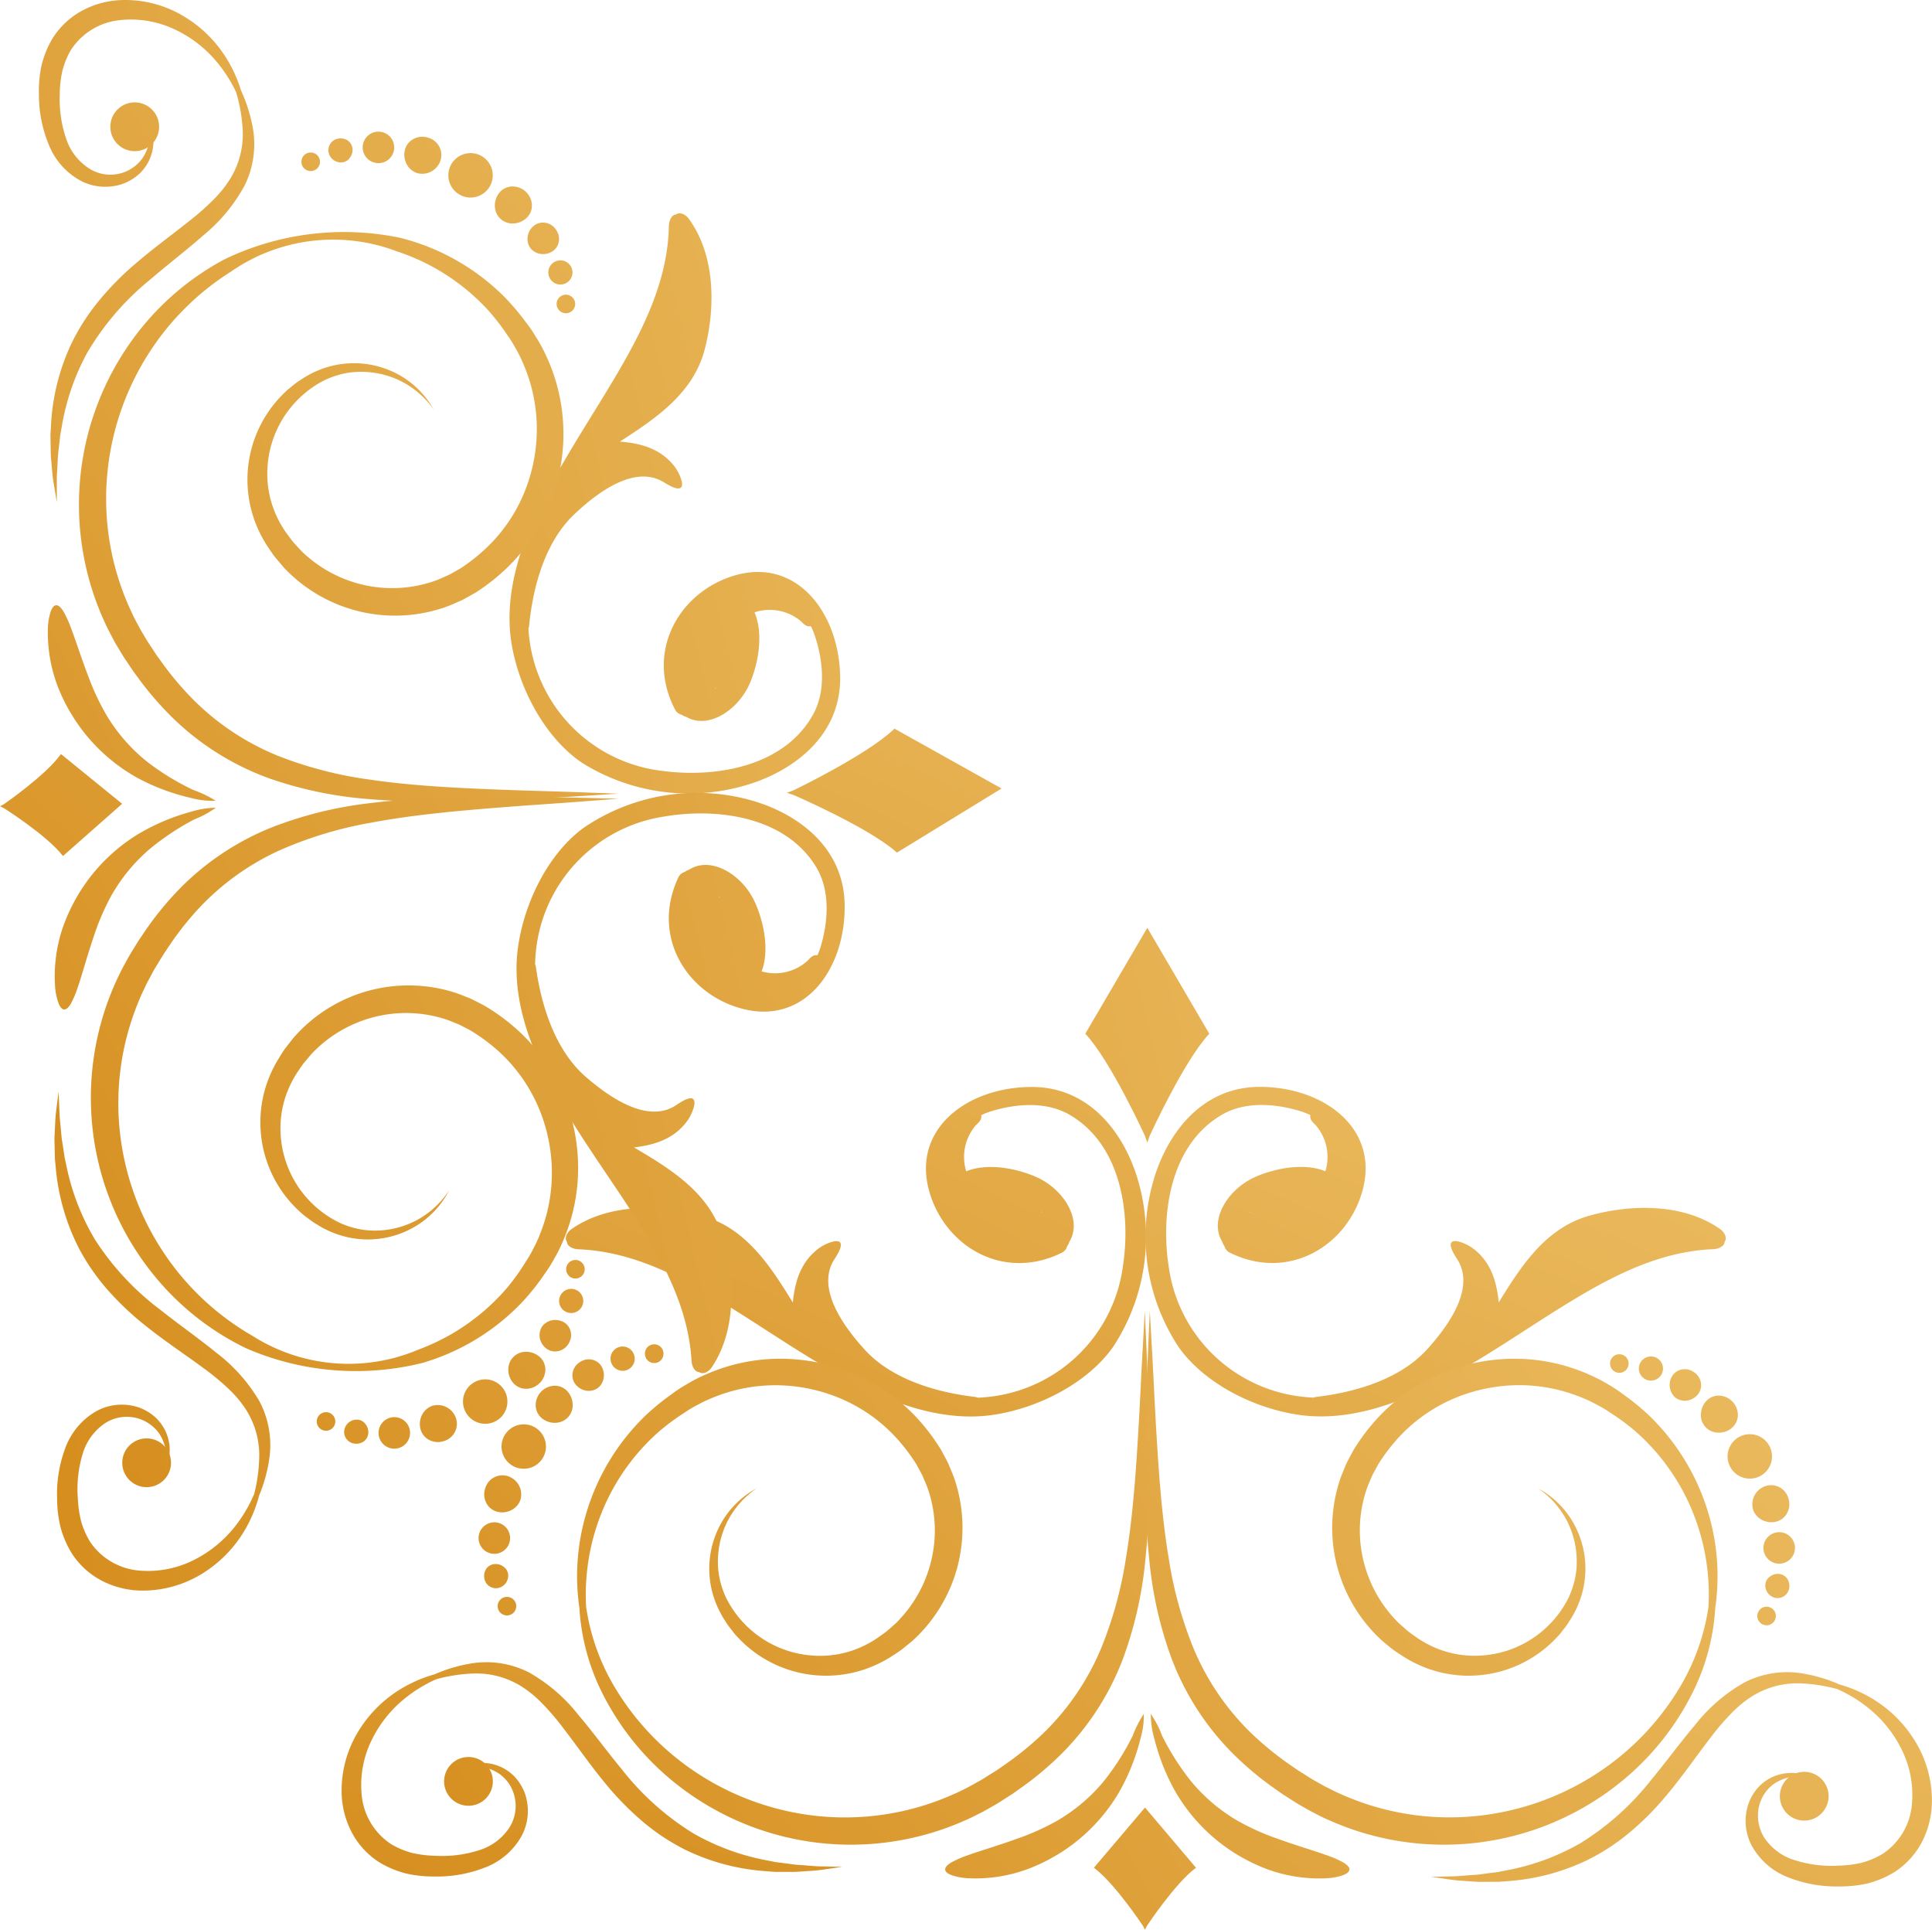 <?xml version="1.0" encoding="UTF-8"?>
<!DOCTYPE svg PUBLIC '-//W3C//DTD SVG 1.0//EN'
          'http://www.w3.org/TR/2001/REC-SVG-20010904/DTD/svg10.dtd'>
<svg height="196.525" viewBox="0 0 196.794 196.525" width="196.794" xmlns="http://www.w3.org/2000/svg" xmlns:xlink="http://www.w3.org/1999/xlink"
><linearGradient gradientUnits="objectBoundingBox" id="a" x1="-10.716" x2="10.209" y1="5.161" y2="-3.535"
  ><stop offset="0" stop-color="#ffe69e"
    /><stop offset="1" stop-color="#d0820d"
  /></linearGradient
  ><linearGradient id="b" x1="-17.02" x2="8.412" xlink:href="#a" y1="11.033" y2="-4.257"
  /><linearGradient id="c" x1="-2.43" x2="2.042" xlink:href="#a" y1="4.12" y2="-1.549"
  /><linearGradient id="d" x1="-1.7" x2="2.772" xlink:href="#a" y1="3.461" y2="-2.208"
  /><linearGradient id="e" x1="-8.711" x2="4.329" xlink:href="#a" y1="8.346" y2="-3.008"
  /><linearGradient id="f" x1="-2.705" x2="1.825" xlink:href="#a" y1="2.974" y2="-.525"
  /><linearGradient id="g" x1="-7.958" x2="5.087" xlink:href="#a" y1="7.883" y2="-3.472"
  /><linearGradient id="h" x1="-1.997" x2="2.532" xlink:href="#a" y1="2.55" y2="-.95"
  /><linearGradient id="i" x1="-3.73" x2="1.45" xlink:href="#a" y1="7.479" y2="-1.237"
  /><linearGradient id="j" x1="-44.444" x2="8.762" xlink:href="#a" y1="32.86" y2="-5.448"
  /><linearGradient id="k" x1="-26.544" x2="26.662" xlink:href="#a" y1="19.972" y2="-18.336"
  /><linearGradient id="l" x1="-44.453" x2="13.963" xlink:href="#a" y1="32.838" y2="-9.194"
  /><linearGradient id="m" x1="-54.299" x2="15.646" xlink:href="#a" y1="39.922" y2="-10.396"
  /><linearGradient id="n" x1="-64.744" x2="17.462" xlink:href="#a" y1="47.34" y2="-11.667"
  /><linearGradient id="o" x1="-85.448" x2="21.976" xlink:href="#a" y1="62.095" y2="-14.87"
  /><linearGradient id="p" x1="-111.76" x2="28.057" xlink:href="#a" y1="81.184" y2="-19.292"
  /><linearGradient id="q" x1="-52.362" x2="17.736" xlink:href="#a" y1="38.494" y2="-11.903"
  /><linearGradient id="r" x1="-60.48" x2="21.908" xlink:href="#a" y1="44.323" y2="-14.903"
  /><linearGradient id="s" x1="-77.616" x2="29.628" xlink:href="#a" y1="56.796" y2="-20.499"
  /><linearGradient id="t" x1="-99.66" x2="39.572" xlink:href="#a" y1="72.851" y2="-27.718"
  /><linearGradient id="u" x1="-2.356" x2="2.825" xlink:href="#a" y1="4.923" y2="-3.792"
  /><linearGradient id="v" x1="-26.373" x2="32.053" xlink:href="#a" y1="19.827" y2="-22.211"
  /><linearGradient id="w" x1="-31.91" x2="38.03" xlink:href="#a" y1="23.802" y2="-26.51"
  /><linearGradient id="x" x1="-38.077" x2="44.125" xlink:href="#a" y1="28.176" y2="-30.825"
  /><linearGradient id="y" x1="-50.726" x2="56.724" xlink:href="#a" y1="37.178" y2="-39.768"
  /><linearGradient id="z" x1="-67.291" x2="72.509" xlink:href="#a" y1="49.22" y2="-51.234"
  /><linearGradient id="A" x1="-31.744" x2="38.352" xlink:href="#a" y1="23.688" y2="-26.719"
  /><linearGradient id="B" x1="-37.656" x2="44.711" xlink:href="#a" y1="27.94" y2="-31.273"
  /><linearGradient id="C" x1="-49.784" x2="57.446" xlink:href="#a" y1="36.775" y2="-40.546"
  /><linearGradient id="D" x1="-65.772" x2="73.414" xlink:href="#a" y1="48.389" y2="-52.179"
  /><linearGradient id="E" x1="-6.211" x2="5.869" xlink:href="#a" y1="8.872" y2="-6.198"
  /><linearGradient id="F" x1="-15.851" x2="5.389" xlink:href="#a" y1="14.592" y2="-3.721"
  /><linearGradient id="G" x1="-3.923" x2="3.922" xlink:href="#a" y1="2.268" y2="-.953"
  /><linearGradient id="H" x1="-4.729" x2="3.174" xlink:href="#a" y1="2.645" y2="-.575"
  /><linearGradient id="I" x1="-10.838" x2="4.617" xlink:href="#a" y1="7.484" y2="-2.054"
  /><linearGradient id="J" x1="-2.65" x2="2.158" xlink:href="#a" y1="2.537" y2="-.736"
  /><linearGradient id="K" x1="-11.86" x2="4.238" xlink:href="#a" y1="7.657" y2="-1.594"
  /><linearGradient id="L" x1="-3.175" x2="1.74" xlink:href="#a" y1="2.914" y2="-.334"
  /><linearGradient id="M" x1="-7.178" x2="4.866" xlink:href="#a" y1="2.972" y2="-.747"
  /><linearGradient id="N" x1="-32.862" x2="20.344" xlink:href="#a" y1="24.521" y2="-13.787"
  /><linearGradient id="O" x1="-45.694" x2="7.512" xlink:href="#a" y1="33.759" y2="-4.549"
  /><linearGradient id="P" x1="-31.63" x2="26.742" xlink:href="#a" y1="23.665" y2="-18.399"
  /><linearGradient id="Q" x1="-38.562" x2="31.314" xlink:href="#a" y1="28.663" y2="-21.695"
  /><linearGradient id="R" x1="-46.112" x2="35.82" xlink:href="#a" y1="34.185" y2="-25.008"
  /><linearGradient id="S" x1="-61.405" x2="45.484" xlink:href="#a" y1="45.302" y2="-32.059"
  /><linearGradient id="T" x1="-81.69" x2="57.891" xlink:href="#a" y1="59.778" y2="-40.907"
  /><linearGradient id="U" x1="-37.66" x2="32.338" xlink:href="#a" y1="28.014" y2="-22.448"
  /><linearGradient id="V" x1="-44.223" x2="38.027" xlink:href="#a" y1="32.753" y2="-26.574"
  /><linearGradient id="W" x1="-58.105" x2="49.298" xlink:href="#a" y1="42.629" y2="-34.611"
  /><linearGradient id="X" x1="-76.352" x2="63.389" xlink:href="#a" y1="55.595" y2="-44.602"
  /><linearGradient id="Y" x1="-9.547" x2="2.468" xlink:href="#a" y1="3.692" y2="-.05"
  /><linearGradient id="Z" x1="-44.511" x2="13.875" xlink:href="#a" y1="32.938" y2="-9.126"
  /><linearGradient id="aa" x1="-54.508" x2="15.395" xlink:href="#a" y1="40.133" y2="-10.226"
  /><linearGradient id="ab" x1="-65.063" x2="16.904" xlink:href="#a" y1="47.826" y2="-11.347"
  /><linearGradient id="ac" x1="-86.011" x2="20.876" xlink:href="#a" y1="63.085" y2="-14.26"
  /><linearGradient id="ad" x1="-113.243" x2="26.283" xlink:href="#a" y1="82.521" y2="-18.11"
  /><linearGradient id="ae" x1="-52.339" x2="17.675" xlink:href="#a" y1="38.594" y2="-11.867"
  /><linearGradient id="af" x1="-60.449" x2="21.784" xlink:href="#a" y1="44.466" y2="-14.843"
  /><linearGradient id="ag" x1="-77.996" x2="29.401" xlink:href="#a" y1="56.926" y2="-20.275"
  /><linearGradient id="ah" x1="-100.588" x2="39.038" xlink:href="#a" y1="73.035" y2="-27.166"
  /><g
  ><path d="m973.585 142.092-6.313-10.784.039-.043c2.577-2.786 6.037-10.368 6.037-10.368l.237-.682.238.682s3.46 7.582 6.037 10.368l.039.043z" fill="url(#a)" transform="rotate(180 545.225 118.292)"
    /><path d="m973.82 52.5-5.194-6.133.032-.025c2.12-1.584 4.967-5.9 4.967-5.9l.2-.388.2.388s2.848 4.312 4.968 5.9l.032.025z" fill="url(#b)" transform="rotate(180 545.225 118.292)"
    /><path d="m974.389 115.862c1.246 4.846 4.788 10.023 10.956 10.023 6.526 0 12.19-4.223 10.478-10.531-1.534-5.649-7.508-9.3-13.493-6.368a1.043 1.043 0 0 0 -.583.686 1.551 1.551 0 0 0 -.224.454c-1.37 2.236.6 5.386 3.416 6.607 2.11.916 5 1.413 7.092.56a4.942 4.942 0 0 1 -1.007 4.718c-.42.385-.587.627-.519 1a7.465 7.465 0 0 1 -1.052.409c-2.495.758-5.541 1.015-7.913-.347-5.387-3.093-6.262-10.261-5.479-15.391a15.443 15.443 0 0 1 13.566-13.347c.4-.049.807-.079 1.207-.1a1.2 1.2 0 0 0 .307.081c4.056.478 8.526 1.84 11.235 4.82 2.272 2.5 4.971 6.326 3.059 9.236-1.827 2.781.8 1.685 1.615 1.076 1.869-1.4 2.433-3.423 2.642-5.513 2.221 3.583 4.708 7.56 9.219 8.827 4.369 1.226 9.652 1.231 13.338-1.365.488-.343.727-.934.448-1.3-.011-.417-.569-.722-1.171-.745-5.364-.2-10.2-2.692-14.585-5.366-4.632-2.822-9.025-5.988-13.9-8.465-4.151-2.108-8.993-3.739-13.77-3.029-4.682.7-9.686 3.305-12.234 6.968a20.463 20.463 0 0 0 -2.648 16.402zm10.026-2.652c-.034-.032-.068-.064-.1-.1.023.005.046.012.07.016.015.031.02.057.03.084z" fill="url(#c)" transform="rotate(180 545.225 118.292)"
    /><path d="m970.442 99.464c-2.542-3.664-7.552-6.271-12.234-6.964-4.776-.71-9.618.921-13.769 3.029-4.876 2.477-9.269 5.643-13.9 8.465-4.388 2.674-9.222 5.162-14.585 5.366-.6.023-1.161.328-1.171.745-.279.361-.04.952.447 1.3 3.686 2.6 8.97 2.591 13.338 1.365 4.511-1.267 7-5.244 9.22-8.827.209 2.09.772 4.116 2.642 5.513.815.609 3.442 1.705 1.614-1.076-1.912-2.91.787-6.738 3.059-9.236 2.71-2.98 7.18-4.342 11.235-4.82a1.218 1.218 0 0 0 .308-.081c.4.018.8.048 1.206.1a15.441 15.441 0 0 1 13.566 13.347c.784 5.13-.092 12.3-5.479 15.391-2.371 1.362-5.417 1.105-7.912.347a7.525 7.525 0 0 1 -1.053-.409c.068-.369-.1-.611-.518-1a4.942 4.942 0 0 1 -1.008-4.718c2.088.853 4.983.356 7.093-.56 2.813-1.221 4.786-4.371 3.415-6.607a1.5 1.5 0 0 0 -.224-.454 1.039 1.039 0 0 0 -.582-.686c-5.986-2.936-11.96.719-13.493 6.368-1.712 6.308 3.951 10.531 10.477 10.531 6.168 0 9.711-5.177 10.957-10.023a20.467 20.467 0 0 0 -2.649-16.406zm-7.349 13.666c.023 0 .046-.011.07-.016-.032.032-.065.064-.1.1z" fill="url(#d)" transform="rotate(180 545.225 118.292)"
    /><path d="m994.172 46.169c-.019-.225-.259-.417-.687-.571a6.182 6.182 0 0 0 -1.8-.306 15.36 15.36 0 0 0 -5.867.921 18.506 18.506 0 0 0 -4.661 2.559 18.2 18.2 0 0 0 -4.663 5.228 21.444 21.444 0 0 0 -2.217 5.53 8.1 8.1 0 0 0 -.334 2.5 10.953 10.953 0 0 0 1.125-2.214 25.57 25.57 0 0 1 3.008-4.71 17.83 17.83 0 0 1 4.687-3.95 24.936 24.936 0 0 1 4.163-1.859c1.922-.7 3.747-1.218 5.089-1.712a10.032 10.032 0 0 0 1.6-.717c.372-.237.576-.474.557-.699z" fill="url(#e)" transform="rotate(180 545.225 118.292)"
    /><path d="m1013.359 85.033.237-.181a7.667 7.667 0 0 0 .679-.545 9.049 9.049 0 0 0 2.037-2.589 9.111 9.111 0 0 0 .979-4.963 8.7 8.7 0 0 0 -.854-3 10.668 10.668 0 0 0 -9.184-5.8 10.189 10.189 0 0 0 -4.219.757 10.9 10.9 0 0 0 -1.975 1.065c-.31.23-.639.44-.941.687s-.589.515-.886.775a13.272 13.272 0 0 0 -3.984 8.746 13.021 13.021 0 0 0 .725 5.074c.15.409.338.806.5 1.213.2.394.42.774.626 1.166a18.3 18.3 0 0 0 1.607 2.2 16.338 16.338 0 0 0 5.805 4.378 17.062 17.062 0 0 0 6.842 1.488 16.674 16.674 0 0 0 6.544-1.285 12.83 12.83 0 0 0 1.464-.695 11.432 11.432 0 0 0 1.383-.824 23 23 0 0 0 2.535-1.869 21.9 21.9 0 0 0 6.253-9.28 22.3 22.3 0 0 0 1.211-8.64 22.166 22.166 0 0 0 -2.94-8.211 27.049 27.049 0 0 0 -7.733-8.271 27.513 27.513 0 0 0 -12.387-4.737 27.077 27.077 0 0 0 -14.483 2.216c-.436.183-.852.4-1.271.615s-.825.447-1.232.675-.8.49-1.2.737l-.6.376-.575.4a31.442 31.442 0 0 0 -4.245 3.453 25.983 25.983 0 0 0 -5.753 8.468 40.29 40.29 0 0 0 -2.545 9.162c-.5 2.981-.766 5.812-.972 8.4-.387 5.187-.549 9.42-.713 12.338s-.257 4.535-.257 4.535-.07-1.617-.2-4.538c-.109-2.922-.312-7.146-.287-12.4a85.113 85.113 0 0 1 .455-8.617 39.917 39.917 0 0 1 2.237-9.8 27.414 27.414 0 0 1 6.06-9.519 32.382 32.382 0 0 1 4.571-3.847l.619-.438.637-.41c.429-.27.843-.555 1.3-.807s.892-.527 1.361-.754.926-.48 1.41-.684a28.638 28.638 0 0 1 29.335 3.467 27.583 27.583 0 0 1 7.7 9.3 22.309 22.309 0 0 1 2.4 8.824 22.418 22.418 0 0 1 -.561 9.129 22.869 22.869 0 0 1 -6.162 10.434 24.538 24.538 0 0 1 -2.693 2.2 13.042 13.042 0 0 1 -1.506.989 14.58 14.58 0 0 1 -1.639.864 18.742 18.742 0 0 1 -7.506 1.741 19.288 19.288 0 0 1 -8.022-1.569 18.667 18.667 0 0 1 -6.866-5.1 20.453 20.453 0 0 1 -1.882-2.6c-.254-.477-.522-.947-.755-1.43-.2-.5-.422-.989-.6-1.492a15.543 15.543 0 0 1 4.309-16.573l1.086-.877c.37-.276.766-.511 1.144-.762a12.85 12.85 0 0 1 2.456-1.179 12.288 12.288 0 0 1 13.168 3.33c.245.247.436.536.65.8a6.923 6.923 0 0 1 .567.823 7.159 7.159 0 0 1 .49.841 7.479 7.479 0 0 1 .4.867 9.455 9.455 0 0 1 -.815 8.667 9.087 9.087 0 0 1 -2.353 2.458 7.654 7.654 0 0 1 -.739.475z" fill="url(#f)" transform="rotate(180 545.225 118.292)"
    /><path d="m953 46.169c-.019.225.185.462.561.7a10.032 10.032 0 0 0 1.6.717c1.342.494 3.167 1.016 5.089 1.712a24.689 24.689 0 0 1 4.159 1.865 17.83 17.83 0 0 1 4.675 3.956 25.862 25.862 0 0 1 3 4.7 9.536 9.536 0 0 0 1.145 2.207 9.109 9.109 0 0 0 -.355-2.493 21.6 21.6 0 0 0 -2.212-5.526 18.2 18.2 0 0 0 -4.651-5.232 18.421 18.421 0 0 0 -4.657-2.565 15.36 15.36 0 0 0 -5.867-.921 6.182 6.182 0 0 0 -1.8.306c-.429.157-.669.349-.687.574z" fill="url(#g)" transform="rotate(180 545.225 118.292)"
    /><path d="m933.812 85.033-.255-.153a7.749 7.749 0 0 1 -.74-.475 9.1 9.1 0 0 1 -2.352-2.458 9.461 9.461 0 0 1 -.816-8.667 7.487 7.487 0 0 1 .4-.867 7.167 7.167 0 0 1 .49-.841 6.7 6.7 0 0 1 .567-.823c.214-.26.4-.549.65-.8a12.288 12.288 0 0 1 13.168-3.33 12.909 12.909 0 0 1 2.456 1.179c.378.251.774.486 1.144.762s.722.583 1.086.877a15.551 15.551 0 0 1 4.309 16.573c-.177.5-.4.993-.6 1.492-.233.483-.5.953-.755 1.43a20.543 20.543 0 0 1 -1.882 2.6 18.676 18.676 0 0 1 -6.866 5.1 19.288 19.288 0 0 1 -8.022 1.569 18.738 18.738 0 0 1 -7.506-1.741 14.69 14.69 0 0 1 -1.64-.864 13.113 13.113 0 0 1 -1.5-.989 24.44 24.44 0 0 1 -2.693-2.2 22.869 22.869 0 0 1 -6.162-10.434 22.418 22.418 0 0 1 -.561-9.129 22.289 22.289 0 0 1 2.4-8.824 27.605 27.605 0 0 1 7.7-9.3 28.64 28.64 0 0 1 29.336-3.467c.483.2.946.447 1.41.684s.912.5 1.361.754.87.537 1.3.807l.637.41.619.438a32.378 32.378 0 0 1 4.571 3.847 27.428 27.428 0 0 1 6.06 9.519 39.911 39.911 0 0 1 2.237 9.8 85.1 85.1 0 0 1 .455 8.617c.025 5.251-.178 9.475-.287 12.4-.128 2.921-.2 4.538-.2 4.538s-.091-1.616-.256-4.535-.326-7.151-.713-12.338c-.206-2.591-.474-5.422-.972-8.4a40.39 40.39 0 0 0 -2.545-9.162 25.983 25.983 0 0 0 -5.753-8.468 31.507 31.507 0 0 0 -4.245-3.453l-.576-.4-.6-.376c-.4-.247-.795-.517-1.2-.737s-.807-.473-1.231-.675-.835-.432-1.271-.615a27.077 27.077 0 0 0 -14.482-2.208 27.513 27.513 0 0 0 -12.387 4.736 27.05 27.05 0 0 0 -7.733 8.271 22.168 22.168 0 0 0 -2.94 8.211 22.277 22.277 0 0 0 1.211 8.64 21.9 21.9 0 0 0 6.253 9.28 23 23 0 0 0 2.535 1.869 11.357 11.357 0 0 0 1.383.824 12.83 12.83 0 0 0 1.464.695 16.674 16.674 0 0 0 6.544 1.285 17.062 17.062 0 0 0 6.842-1.488 16.338 16.338 0 0 0 5.8-4.378 18.4 18.4 0 0 0 1.607-2.2c.206-.392.43-.772.626-1.166.163-.407.351-.8.5-1.213a12.985 12.985 0 0 0 .725-5.074 13.267 13.267 0 0 0 -3.983-8.746q-.445-.39-.886-.775c-.3-.247-.631-.457-.942-.687a10.859 10.859 0 0 0 -1.974-1.065 10.191 10.191 0 0 0 -4.22-.757 10.663 10.663 0 0 0 -9.183 5.8 8.694 8.694 0 0 0 -.854 3 9.111 9.111 0 0 0 .979 4.963 9.064 9.064 0 0 0 2.036 2.589 7.787 7.787 0 0 0 .68.545z" fill="url(#h)" transform="rotate(180 545.225 118.292)"
    /><path d="m1043.8 56.5-.5.189a6.136 6.136 0 0 1 -1.523.332 4.56 4.56 0 0 1 -3.811-1.452 5.105 5.105 0 0 1 -.972-1.606 5.406 5.406 0 0 1 .285-4.285 7.142 7.142 0 0 1 3.7-3.262 13.323 13.323 0 0 1 5.19-.941 12.649 12.649 0 0 1 2.827.284 9.957 9.957 0 0 1 2.8 1.151 8.1 8.1 0 0 1 2.811 3.035 9.118 9.118 0 0 1 1.035 3.75 11.529 11.529 0 0 1 -1.711 6.592 12.817 12.817 0 0 1 -3.9 4.031 13.833 13.833 0 0 1 -3.825 1.741 15.6 15.6 0 0 1 -4.039 1.156 9.553 9.553 0 0 1 -5.592-.955 17.051 17.051 0 0 1 -5.053-4.348c-1.5-1.765-2.893-3.688-4.429-5.545a27.672 27.672 0 0 0 -7.287-6.512 23.908 23.908 0 0 0 -7.547-2.752c-.286-.057-.566-.113-.839-.166l-.806-.1c-.524-.061-1.018-.152-1.485-.182-.932-.054-1.741-.149-2.4-.152l-2.066-.043 2.052-.3c.663-.1 1.482-.127 2.436-.2.477-.034.989-.009 1.533-.014h.841l.883.068a22.247 22.247 0 0 1 8.287 2.208 21.906 21.906 0 0 1 4.281 2.839 30.041 30.041 0 0 1 3.819 3.9c1.6 1.942 2.961 3.921 4.311 5.668a25.151 25.151 0 0 0 2.057 2.409 11.761 11.761 0 0 0 2.2 1.815 8.689 8.689 0 0 0 4.732 1.3 16.55 16.55 0 0 0 3.929-.591 14.329 14.329 0 0 0 3.368-2.1 12.419 12.419 0 0 0 3.13-3.955 10.407 10.407 0 0 0 1.094-5.644 6.723 6.723 0 0 0 -2.994-5.085 8.345 8.345 0 0 0 -2.137-.9 11.433 11.433 0 0 0 -2.343-.293 12.387 12.387 0 0 0 -4.485.564 5.7 5.7 0 0 0 -3.064 2.261 4.12 4.12 0 0 0 .063 4.591 4.177 4.177 0 0 0 .973.957 4.523 4.523 0 0 0 2.144.719 6.422 6.422 0 0 0 1.5-.08z" fill="url(#i)" transform="rotate(180 545.225 118.292)"
    /><path d="m1045.214 55.162a2.483 2.483 0 1 0 -2.483 2.483 2.483 2.483 0 0 0 2.483-2.483z" fill="url(#j)" transform="rotate(180 545.225 118.292)"
    /><path d="m909.154 53.652a2.483 2.483 0 1 0 -2.483 2.483 2.483 2.483 0 0 0 2.483-2.483z" fill="url(#k)" transform="rotate(180 545.225 118.292)"
    /><path d="m1038.141 87.253a2.262 2.262 0 0 0 -2.253 3.918 2.262 2.262 0 1 0 2.253-3.918z" fill="url(#l)" transform="rotate(180 545.225 118.292)"
    /><path d="m1039.722 82.605a2.049 2.049 0 0 0 -1.428.217 1.86 1.86 0 0 0 -.865 1.041 1.961 1.961 0 0 0 1.165 2.34 1.829 1.829 0 0 0 2.438-1.212 1.9 1.9 0 0 0 -.146-1.529 1.747 1.747 0 0 0 -1.164-.857z" fill="url(#m)" transform="rotate(180 545.225 118.292)"
    /><path d="m1040.148 78.337a1.605 1.605 0 0 0 -.223 3.2 1.605 1.605 0 1 0 .223-3.2z" fill="url(#n)" transform="rotate(180 545.225 118.292)"
    /><path d="m1039.6 74.884a1.286 1.286 0 0 0 -.9 1.433 1.1 1.1 0 0 0 .486.728 1.306 1.306 0 0 0 .9.247 1.155 1.155 0 0 0 .827-.469 1.345 1.345 0 0 0 .2-.988 1.189 1.189 0 0 0 -1.513-.951z" fill="url(#o)" transform="rotate(180 545.225 118.292)"
    /><path d="m1038.317 72.2a.945.945 0 0 0 .9 1.659.945.945 0 1 0 -.9-1.659z" fill="url(#p)" transform="rotate(180 545.225 118.292)"
    /><path d="m1032.636 94.869a2.072 2.072 0 0 1 -.519-1.347 1.778 1.778 0 0 1 1.7-1.838 2.054 2.054 0 0 1 1.381.417 1.742 1.742 0 0 1 .685 1.275 1.98 1.98 0 0 1 -1.923 2.079 1.732 1.732 0 0 1 -1.324-.586z" fill="url(#q)" transform="rotate(180 545.225 118.292)"
    /><path d="m1029.128 97.336a1.778 1.778 0 0 1 -.143-1.22 1.486 1.486 0 0 1 .234-.523 1.332 1.332 0 0 1 .405-.417 1.608 1.608 0 0 1 1.122-.221 1.75 1.75 0 0 1 1.063.621 1.469 1.469 0 0 1 .312 1.187 1.6 1.6 0 0 1 -.728 1.094 1.832 1.832 0 0 1 -.641.267 1.7 1.7 0 0 1 -.658-.026 1.459 1.459 0 0 1 -.966-.762z" fill="url(#r)" transform="rotate(180 545.225 118.292)"
    /><path d="m1025.837 98.512a1.229 1.229 0 0 1 2.344-.73 1.23 1.23 0 1 1 -2.344.73z" fill="url(#s)" transform="rotate(180 545.225 118.292)"
    /><path d="m1022.868 98.686a.944.944 0 0 1 1.887-.015.945.945 0 1 1 -1.887.015z" fill="url(#t)" transform="rotate(180 545.225 118.292)"
    /><path d="m905.517 55.492.526.1a6.36 6.36 0 0 0 1.5.08 4.53 4.53 0 0 0 2.144-.719 3.876 3.876 0 0 0 1.585-2.322 4.234 4.234 0 0 0 -.549-3.226 5.705 5.705 0 0 0 -3.064-2.26 12.392 12.392 0 0 0 -4.486-.565 11.5 11.5 0 0 0 -2.342.293 8.374 8.374 0 0 0 -2.138.9 6.721 6.721 0 0 0 -2.993 5.086 10.405 10.405 0 0 0 1.093 5.643 12.407 12.407 0 0 0 3.131 3.955 14.313 14.313 0 0 0 3.367 2.1 16.549 16.549 0 0 0 3.929.591 8.676 8.676 0 0 0 4.732-1.3 11.732 11.732 0 0 0 2.2-1.815 25.266 25.266 0 0 0 2.057-2.408c1.35-1.748 2.707-3.727 4.312-5.669a29.964 29.964 0 0 1 3.818-3.9 21.888 21.888 0 0 1 4.282-2.838 22.246 22.246 0 0 1 8.29-2.218l.884-.068h.841c.544.005 1.055-.02 1.532.014.954.076 1.773.1 2.436.2l2.052.3-2.066.043c-.662 0-1.471.1-2.4.152-.466.03-.96.121-1.485.182l-.806.1-.839.166a23.916 23.916 0 0 0 -7.547 2.752 27.669 27.669 0 0 0 -7.286 6.512c-1.537 1.857-2.932 3.78-4.43 5.545a17.026 17.026 0 0 1 -5.053 4.348 9.545 9.545 0 0 1 -5.592.956 15.665 15.665 0 0 1 -4.039-1.157 13.8 13.8 0 0 1 -3.824-1.741 12.831 12.831 0 0 1 -3.9-4.031 11.518 11.518 0 0 1 -1.71-6.591 9.1 9.1 0 0 1 1.034-3.751 8.11 8.11 0 0 1 2.811-3.034 9.933 9.933 0 0 1 2.8-1.152 12.65 12.65 0 0 1 2.827-.284 13.31 13.31 0 0 1 5.191.942 7.131 7.131 0 0 1 3.7 3.262 5.4 5.4 0 0 1 .285 4.284 5.07 5.07 0 0 1 -.972 1.606 4.823 4.823 0 0 1 -1.317.993 4.892 4.892 0 0 1 -2.494.46 6.173 6.173 0 0 1 -1.523-.333z" fill="url(#u)" transform="rotate(180 545.225 118.292)"
    /><path d="m911.175 86.249a2.262 2.262 0 1 0 2.253 3.918 2.262 2.262 0 0 0 -2.253-3.918z" fill="url(#v)" transform="rotate(180 545.225 118.292)"
    /><path d="m909.594 81.6a1.742 1.742 0 0 0 -1.164.858 1.9 1.9 0 0 0 -.146 1.529 1.83 1.83 0 0 0 2.438 1.212 1.963 1.963 0 0 0 1.165-2.341 1.861 1.861 0 0 0 -.866-1.041 2.046 2.046 0 0 0 -1.427-.217z" fill="url(#w)" transform="rotate(180 545.225 118.292)"
    /><path d="m909.167 77.332a1.605 1.605 0 1 0 .224 3.2 1.605 1.605 0 0 0 -.224-3.2z" fill="url(#x)" transform="rotate(180 545.225 118.292)"
    /><path d="m909.715 73.879a1.188 1.188 0 0 0 -1.508.951 1.343 1.343 0 0 0 .2.988 1.161 1.161 0 0 0 .827.47 1.319 1.319 0 0 0 .9-.247 1.107 1.107 0 0 0 .485-.729 1.286 1.286 0 0 0 -.904-1.433z" fill="url(#y)" transform="rotate(180 545.225 118.292)"
    /><path d="m911 71.2a.945.945 0 1 0 -.9 1.659.945.945 0 0 0 .9-1.659z" fill="url(#z)" transform="rotate(180 545.225 118.292)"
    /><path d="m916.679 93.864a1.727 1.727 0 0 1 -1.322.586 1.98 1.98 0 0 1 -1.923-2.079 1.739 1.739 0 0 1 .684-1.275 2.051 2.051 0 0 1 1.381-.416 1.778 1.778 0 0 1 1.7 1.838 2.07 2.07 0 0 1 -.52 1.346z" fill="url(#A)" transform="rotate(180 545.225 118.292)"
    /><path d="m920.187 96.331a1.46 1.46 0 0 1 -.965.762 1.7 1.7 0 0 1 -.658.027 1.855 1.855 0 0 1 -.641-.268 1.6 1.6 0 0 1 -.729-1.094 1.473 1.473 0 0 1 .312-1.187 1.762 1.762 0 0 1 1.063-.621 1.611 1.611 0 0 1 1.123.221 1.343 1.343 0 0 1 .4.417 1.522 1.522 0 0 1 .234.523 1.772 1.772 0 0 1 -.139 1.22z" fill="url(#B)" transform="rotate(180 545.225 118.292)"
    /><path d="m923.479 97.508a1.23 1.23 0 1 1 -2.345-.731 1.23 1.23 0 0 1 2.345.731z" fill="url(#C)" transform="rotate(180 545.225 118.292)"
    /><path d="m926.448 97.681a.945.945 0 1 1 -1.888-.015.945.945 0 0 1 1.888.015z" fill="url(#D)" transform="rotate(180 545.225 118.292)"
    /><path d="m988.432 156.28 10.655-6.528.044.038c2.837 2.521 10.486 5.829 10.486 5.829l.687.223-.677.251s-7.511 3.611-10.245 6.243l-.042.04z" fill="url(#E)" transform="rotate(180 545.225 118.292)"
    /><path d="m1078.009 154.722 6.029-5.317.025.032c1.626 2.088 5.995 4.848 5.995 4.848l.391.188-.384.2s-4.254 2.933-5.8 5.084l-.023.033z" fill="url(#F)" transform="rotate(180 545.225 118.292)"
    /><path d="m1014.673 156.558c-4.821 1.343-9.926 4.988-9.8 11.155.13 6.525 4.466 12.1 10.738 10.264 5.617-1.645 9.153-7.692 6.1-13.617a1.043 1.043 0 0 0 -.7-.569 1.542 1.542 0 0 0 -.458-.215c-2.263-1.325-5.373.711-6.537 3.547-.874 2.128-1.313 5.032-.419 7.1a4.942 4.942 0 0 1 -4.736-.913c-.393-.412-.639-.574-1.007-.5a7.542 7.542 0 0 1 -.429-1.045c-.808-2.479-1.127-5.519.188-7.918 2.985-5.447 10.133-6.466 15.278-5.785a15.441 15.441 0 0 1 13.616 13.3c.057.4.095.8.121 1.2a1.184 1.184 0 0 0 -.074.309c-.4 4.064-1.67 8.561-4.594 11.329-2.453 2.322-6.226 5.1-9.174 3.243-2.816-1.771-1.668.834-1.043 1.636 1.434 1.842 3.471 2.364 5.565 2.531-3.538 2.293-7.465 4.859-8.641 9.395-1.139 4.392-1.038 9.674 1.631 13.308.353.48.949.707 1.3.421.417-.019.71-.583.721-1.185.1-5.367 2.488-10.249 5.073-14.69 2.729-4.687 5.807-9.143 8.185-14.067 2.026-4.193 3.559-9.067 2.753-13.828-.79-4.667-3.5-9.619-7.211-12.092a20.464 20.464 0 0 0 -16.446-2.314zm2.852 9.971c.031-.035.063-.068.094-.1-.005.024-.011.047-.015.071-.027.008-.053.019-.079.029z" fill="url(#G)" transform="rotate(180 545.225 118.292)"
    /><path d="m1030.988 152.284c3.611-2.62 6.119-7.676 6.722-12.371.615-4.79-1.113-9.6-3.3-13.706-2.574-4.825-5.828-9.154-8.742-13.728-2.76-4.334-5.345-9.117-5.657-14.475-.035-.6-.35-1.154-.768-1.156-.367-.272-.952-.021-1.286.473-2.521 3.737-2.411 9.02-1.1 13.363 1.356 4.485 5.383 6.891 9.01 9.041-2.086.251-4.1.854-5.459 2.752-.593.827-1.636 3.475 1.107 1.592 2.872-1.97 6.753.652 9.3 2.874 3.033 2.649 4.485 7.091 5.044 11.136a1.188 1.188 0 0 0 .087.306c-.01.4-.032.8-.073 1.208a15.44 15.44 0 0 1 -13.073 13.83c-5.113.887-12.3.154-15.5-5.169-1.409-2.345-1.212-5.4-.5-7.9a7.506 7.506 0 0 1 .387-1.061c.37.061.61-.111.986-.538a4.941 4.941 0 0 1 4.7-1.1c-.811 2.1-.256 4.989.7 7.08 1.277 2.788 4.467 4.7 6.675 3.283a1.545 1.545 0 0 0 .449-.233 1.045 1.045 0 0 0 .674-.6c2.816-6.042-.958-11.943-6.637-13.362-6.341-1.586-10.45 4.161-10.319 10.686.123 6.167 5.37 9.6 10.241 10.754a20.462 20.462 0 0 0 16.332-2.979zm-13.81-7.074c0 .023.012.046.017.069-.032-.031-.065-.063-.1-.1z" fill="url(#H)" transform="rotate(180 545.225 118.292)"
    /><path d="m1084.747 174.943c.225-.024.413-.268.558-.7a6.2 6.2 0 0 0 .27-1.806 15.4 15.4 0 0 0 -1.038-5.847 18.53 18.53 0 0 0 -2.652-4.608 18.18 18.18 0 0 0 -5.32-4.558 21.416 21.416 0 0 0 -5.573-2.106 8.106 8.106 0 0 0 -2.507-.284 10.93 10.93 0 0 0 2.237 1.08 25.623 25.623 0 0 1 4.769 2.913 17.837 17.837 0 0 1 4.043 4.608 24.954 24.954 0 0 1 1.942 4.125c.734 1.907 1.293 3.722 1.813 5.053a9.991 9.991 0 0 0 .75 1.582c.242.372.483.571.708.548z" fill="url(#I)" transform="rotate(180 545.225 118.292)"
    /><path d="m1046.275 194.9.186.234a7.492 7.492 0 0 0 .559.668 9.034 9.034 0 0 0 2.629 1.985 9.12 9.12 0 0 0 4.981.879 8.692 8.692 0 0 0 2.979-.913 10.673 10.673 0 0 0 5.613-9.3 10.213 10.213 0 0 0 -.842-4.2 10.829 10.829 0 0 0 -1.1-1.953c-.237-.306-.453-.63-.7-.928l-.794-.87a13.268 13.268 0 0 0 -8.823-3.807 13 13 0 0 0 -5.059.826c-.406.158-.8.354-1.2.525-.389.2-.765.435-1.153.649a18.355 18.355 0 0 0 -2.168 1.651 16.348 16.348 0 0 0 -4.261 5.891 17.062 17.062 0 0 0 -1.351 6.871 16.679 16.679 0 0 0 1.416 6.517 12.7 12.7 0 0 0 .724 1.449 11.318 11.318 0 0 0 .851 1.366 23.2 23.2 0 0 0 1.92 2.5 21.908 21.908 0 0 0 9.4 6.066 18.239 18.239 0 0 0 16.813-2.066 27.058 27.058 0 0 0 8.115-7.9 27.526 27.526 0 0 0 4.488-12.479 27.07 27.07 0 0 0 -2.5-14.435c-.191-.432-.42-.845-.64-1.259s-.463-.815-.7-1.218-.506-.794-.761-1.188l-.388-.59-.411-.568a31.378 31.378 0 0 0 -3.537-4.174 25.973 25.973 0 0 0 -8.581-5.583 40.374 40.374 0 0 0 -9.211-2.361c-2.991-.439-5.827-.649-8.421-.8-5.194-.283-9.429-.36-12.35-.466l-4.539-.165 4.533-.29c2.92-.167 7.139-.455 12.389-.535a85.211 85.211 0 0 1 8.624.283 39.937 39.937 0 0 1 9.847 2.04 27.432 27.432 0 0 1 9.638 5.868 32.435 32.435 0 0 1 3.938 4.494l.45.61.422.628c.28.424.573.832.834 1.283s.545.881.781 1.346.5.916.712 1.395a28.64 28.64 0 0 1 -2.879 29.4 27.588 27.588 0 0 1 -9.146 7.888 28.065 28.065 0 0 1 -17.912 2.2 22.876 22.876 0 0 1 -10.556-5.952 24.545 24.545 0 0 1 -2.251-2.648 13.1 13.1 0 0 1 -1.018-1.486 14.687 14.687 0 0 1 -.9-1.621 18.737 18.737 0 0 1 -1.89-7.47 19.276 19.276 0 0 1 1.407-8.052 18.679 18.679 0 0 1 4.96-6.967 20.545 20.545 0 0 1 2.559-1.934c.473-.263.937-.54 1.416-.783.494-.212.98-.442 1.479-.629a15.547 15.547 0 0 1 16.656 3.976l.9 1.069c.283.365.526.756.785 1.128a12.932 12.932 0 0 1 1.228 2.432 12.283 12.283 0 0 1 -3.066 13.232c-.241.25-.526.447-.783.666a6.823 6.823 0 0 1 -.81.583 7.293 7.293 0 0 1 -.832.507 7.444 7.444 0 0 1 -.859.415 9.458 9.458 0 0 1 -8.682-.642 9.1 9.1 0 0 1 -2.5-2.3 7.694 7.694 0 0 1 -.49-.73c-.115-.169-.168-.258-.168-.258z" fill="url(#J)" transform="rotate(180 545.225 118.292)"
    /><path d="m1083.923 133.778c-.225-.014-.458.194-.686.575a9.894 9.894 0 0 0 -.685 1.61c-.467 1.351-.953 3.186-1.61 5.122a24.717 24.717 0 0 1 -1.782 4.195 17.807 17.807 0 0 1 -3.861 4.754 25.85 25.85 0 0 1 -4.644 3.1 9.577 9.577 0 0 0 -2.184 1.189 9.071 9.071 0 0 0 2.486-.4 21.606 21.606 0 0 0 5.48-2.323 18.183 18.183 0 0 0 5.138-4.755 18.389 18.389 0 0 0 2.472-4.707 15.407 15.407 0 0 0 .8-5.884 6.224 6.224 0 0 0 -.343-1.794c-.158-.431-.355-.668-.581-.682z" fill="url(#K)" transform="rotate(180 545.225 118.292)"
    /><path d="m1044.683 115.373.148-.259a7.822 7.822 0 0 1 .46-.749 9.107 9.107 0 0 1 2.41-2.4 9.447 9.447 0 0 1 8.649-.989 7.511 7.511 0 0 1 .875.38 7.322 7.322 0 0 1 .851.473 6.865 6.865 0 0 1 .834.55c.265.209.558.394.809.634a12.284 12.284 0 0 1 3.593 13.1 12.978 12.978 0 0 1 -1.13 2.479c-.244.383-.471.783-.739 1.159l-.855 1.1a15.549 15.549 0 0 1 -16.483 4.639c-.507-.167-1-.377-1.5-.569-.488-.223-.962-.482-1.445-.726a20.461 20.461 0 0 1 -2.635-1.83 18.674 18.674 0 0 1 -5.235-6.763 19.284 19.284 0 0 1 -1.728-7.989 18.723 18.723 0 0 1 1.59-7.539 14.642 14.642 0 0 1 .831-1.656 13.038 13.038 0 0 1 .958-1.525 24.3 24.3 0 0 1 2.144-2.736 22.869 22.869 0 0 1 10.308-6.371 28.067 28.067 0 0 1 17.986 1.484 27.583 27.583 0 0 1 9.455 7.516 28.642 28.642 0 0 1 4.053 29.26c-.2.488-.429.955-.656 1.423s-.479.922-.726 1.376-.52.881-.782 1.315l-.4.645-.425.628a32.4 32.4 0 0 1 -3.755 4.647 27.423 27.423 0 0 1 -9.4 6.25 39.959 39.959 0 0 1 -9.757 2.432 85.253 85.253 0 0 1 -8.606.628c-5.249.13-9.476.011-12.4-.039l-4.54-.108 4.529-.347c2.914-.223 7.142-.469 12.321-.96 2.586-.258 5.411-.582 8.382-1.14a40.371 40.371 0 0 0 9.109-2.728 25.969 25.969 0 0 0 8.351-5.921 31.446 31.446 0 0 0 3.367-4.313l.388-.584.364-.6c.239-.4.5-.806.713-1.219s.456-.816.65-1.244.415-.844.589-1.283a27.087 27.087 0 0 0 1.92-14.524 27.537 27.537 0 0 0 -4.985-12.289 27.043 27.043 0 0 0 -8.424-7.566 18.236 18.236 0 0 0 -16.882-1.392 21.9 21.9 0 0 0 -9.153 6.437 23.055 23.055 0 0 0 -1.818 2.573 11.354 11.354 0 0 0 -.8 1.4 12.745 12.745 0 0 0 -.666 1.477 16.67 16.67 0 0 0 -1.154 6.569 17.08 17.08 0 0 0 1.625 6.811 16.353 16.353 0 0 0 4.494 5.716 18.372 18.372 0 0 0 2.232 1.562c.4.2.781.415 1.178.6.41.155.811.334 1.223.476a13 13 0 0 0 5.087.623 13.266 13.266 0 0 0 8.665-4.157q.381-.454.758-.9c.24-.308.443-.64.667-.956a10.792 10.792 0 0 0 1.025-1.995 10.2 10.2 0 0 0 .674-4.234 10.669 10.669 0 0 0 -5.981-9.066 8.686 8.686 0 0 0 -3.014-.793 9.1 9.1 0 0 0 -4.941 1.077 9.064 9.064 0 0 0 -2.548 2.088 8.121 8.121 0 0 0 -.532.691c-.111.159-.17.241-.17.241z" fill="url(#L)" transform="rotate(180 545.225 118.292)"
    /><path d="m1075.415 224.766s-.069-.172-.2-.5a6.123 6.123 0 0 1 -.363-1.515 4.559 4.559 0 0 1 1.375-3.84 5.109 5.109 0 0 1 1.587-1 5.41 5.41 0 0 1 4.29.2 7.14 7.14 0 0 1 3.335 3.639 13.324 13.324 0 0 1 1.045 5.17 12.646 12.646 0 0 1 -.227 2.833 9.975 9.975 0 0 1 -1.1 2.824 8.114 8.114 0 0 1 -2.978 2.871 9.114 9.114 0 0 1 -3.729 1.11 11.517 11.517 0 0 1 -6.624-1.579 12.82 12.82 0 0 1 -4.109-3.822 13.82 13.82 0 0 1 -1.817-3.789 15.608 15.608 0 0 1 -1.237-4.014 9.55 9.55 0 0 1 .843-5.611 17.032 17.032 0 0 1 4.246-5.138c1.735-1.533 3.63-2.967 5.456-4.54a27.666 27.666 0 0 0 6.364-7.415 23.922 23.922 0 0 0 2.6-7.6q.077-.432.149-.842c.031-.277.06-.546.089-.809.051-.525.131-1.021.152-1.488.035-.933.114-1.744.1-2.406 0-1.328 0-2.067 0-2.067l.341 2.046c.114.661.157 1.479.251 2.431.043.477.029.989.045 1.533q.006.408.012.84c-.016.288-.032.583-.05.885a22.223 22.223 0 0 1 -2.042 8.329 21.921 21.921 0 0 1 -2.752 4.337 29.969 29.969 0 0 1 -3.826 3.9c-1.909 1.643-3.861 3.04-5.581 4.424a25.327 25.327 0 0 0 -2.367 2.1 11.731 11.731 0 0 0 -1.77 2.24 8.673 8.673 0 0 0 -1.2 4.757 16.535 16.535 0 0 0 .669 3.916 14.3 14.3 0 0 0 2.165 3.325 12.412 12.412 0 0 0 4.017 3.051 10.408 10.408 0 0 0 5.664.981 6.727 6.727 0 0 0 5.025-3.1 8.374 8.374 0 0 0 .854-2.156 11.418 11.418 0 0 0 .246-2.347 12.423 12.423 0 0 0 -.654-4.474 5.706 5.706 0 0 0 -2.322-3.018 4.015 4.015 0 0 0 -5.526 1.147 4.54 4.54 0 0 0 -.676 2.158 6.473 6.473 0 0 0 .11 1.5c.083.342.12.523.12.523z" fill="url(#M)" transform="rotate(180 545.225 118.292)"
    /><path d="m1076.777 226.155a2.483 2.483 0 1 0 -2.532-2.433 2.483 2.483 0 0 0 2.532 2.433z" fill="url(#N)" transform="rotate(180 545.225 118.292)"
    /><path d="m1075.564 90.092a2.483 2.483 0 1 0 -2.532-2.433 2.484 2.484 0 0 0 2.532 2.433z" fill="url(#O)" transform="rotate(180 545.225 118.292)"
    /><path d="m1044.551 219.725a2.262 2.262 0 0 0 -3.962-2.174 2.262 2.262 0 1 0 3.962 2.174z" fill="url(#P)" transform="rotate(180 545.225 118.292)"
    /><path d="m1049.23 221.212a2.048 2.048 0 0 0 -.245-1.423 1.86 1.86 0 0 0 -1.058-.844 1.963 1.963 0 0 0 -2.317 1.212 1.83 1.83 0 0 0 1.261 2.413 1.9 1.9 0 0 0 1.525-.177 1.738 1.738 0 0 0 .834-1.181z" fill="url(#Q)" transform="rotate(180 545.225 118.292)"
    /><path d="m1053.506 221.553a1.605 1.605 0 0 0 -3.2-.159 1.605 1.605 0 1 0 3.2.159z" fill="url(#R)" transform="rotate(180 545.225 118.292)"
    /><path d="m1056.947 220.937a1.287 1.287 0 0 0 -1.45-.876 1.106 1.106 0 0 0 -.719.5 1.312 1.312 0 0 0 -.229.9 1.156 1.156 0 0 0 .486.818 1.35 1.35 0 0 0 .992.182 1.188 1.188 0 0 0 .92-1.524z" fill="url(#S)" transform="rotate(180 545.225 118.292)"
    /><path d="m1059.6 219.6a.945.945 0 0 0 -1.64.935.945.945 0 1 0 1.64-.935z" fill="url(#T)" transform="rotate(180 545.225 118.292)"
    /><path d="m1036.827 214.374a2.073 2.073 0 0 1 1.336-.547 1.78 1.78 0 0 1 1.872 1.663 2.05 2.05 0 0 1 -.389 1.389 1.745 1.745 0 0 1 -1.262.71 1.98 1.98 0 0 1 -2.116-1.881 1.73 1.73 0 0 1 .559-1.334z" fill="url(#U)" transform="rotate(180 545.225 118.292)"
    /><path d="m1034.291 210.916a1.776 1.776 0 0 1 1.216-.168 1.5 1.5 0 0 1 .528.223 1.342 1.342 0 0 1 .425.4 1.608 1.608 0 0 1 .243 1.118 1.756 1.756 0 0 1 -.6 1.075 1.476 1.476 0 0 1 -1.181.336 1.6 1.6 0 0 1 -1.108-.707 1.845 1.845 0 0 1 -.281-.635 1.711 1.711 0 0 1 .014-.659 1.456 1.456 0 0 1 .744-.983z" fill="url(#V)" transform="rotate(180 545.225 118.292)"
    /><path d="m1033.048 207.649a1.23 1.23 0 0 1 .778 2.329 1.23 1.23 0 1 1 -.778-2.329z" fill="url(#W)" transform="rotate(180 545.225 118.292)"
    /><path d="m1032.815 204.683a.945.945 0 0 1 .053 1.888.945.945 0 1 1 -.053-1.888z" fill="url(#X)" transform="rotate(180 545.225 118.292)"
    /><path d="m1073.652 86.492-.087.528a6.424 6.424 0 0 0 -.05 1.5 4.547 4.547 0 0 0 .762 2.129 4.063 4.063 0 0 0 5.568.925 5.7 5.7 0 0 0 2.2-3.109 12.376 12.376 0 0 0 .475-4.5 11.442 11.442 0 0 0 -.34-2.336 8.351 8.351 0 0 0 -.94-2.119 6.718 6.718 0 0 0 -5.144-2.891 10.4 10.4 0 0 0 -5.62 1.206 12.414 12.414 0 0 0 -3.892 3.209 14.358 14.358 0 0 0 -2.03 3.409 16.6 16.6 0 0 0 -.512 3.94 8.67 8.67 0 0 0 1.391 4.705 11.671 11.671 0 0 0 1.858 2.167 25.208 25.208 0 0 0 2.449 2.009c1.775 1.314 3.78 2.631 5.754 4.2a29.954 29.954 0 0 1 3.979 3.74 21.875 21.875 0 0 1 2.923 4.224 22.232 22.232 0 0 1 2.374 8.24c.029.3.058.6.085.882q.012.432.022.84c.006.545.04 1.055.016 1.533-.056.956-.066 1.775-.153 2.44l-.26 2.057-.084-2.064c-.017-.663-.128-1.47-.2-2.4-.04-.466-.14-.958-.212-1.481q-.059-.39-.121-.8l-.182-.835a23.934 23.934 0 0 0 -2.9-7.491 27.659 27.659 0 0 0 -6.655-7.154c-1.888-1.5-3.838-2.856-5.634-4.318a17.049 17.049 0 0 1 -4.448-4.965 9.553 9.553 0 0 1 -1.067-5.572 15.606 15.606 0 0 1 1.076-4.061 13.8 13.8 0 0 1 1.664-3.859 12.822 12.822 0 0 1 3.952-3.983 11.52 11.52 0 0 1 6.556-1.842 9.1 9.1 0 0 1 3.77.959 8.107 8.107 0 0 1 3.09 2.75 9.951 9.951 0 0 1 1.208 2.778 12.654 12.654 0 0 1 .34 2.821 13.322 13.322 0 0 1 -.837 5.208 7.14 7.14 0 0 1 -3.187 3.77 5.41 5.41 0 0 1 -4.279.37 5.117 5.117 0 0 1 -1.625-.939 4.563 4.563 0 0 1 -1.528-3.782 6.174 6.174 0 0 1 .3-1.529z" fill="url(#Y)" transform="rotate(180 545.225 118.292)"
    /><path d="m1043.014 92.764a2.262 2.262 0 1 0 -3.872 2.331 2.262 2.262 0 0 0 3.872-2.331z" fill="url(#Z)" transform="rotate(180 545.225 118.292)"
    /><path d="m1047.63 91.09a1.737 1.737 0 0 0 -.88-1.146 1.9 1.9 0 0 0 -1.532-.116 1.829 1.829 0 0 0 -1.162 2.462 1.962 1.962 0 0 0 2.363 1.118 1.866 1.866 0 0 0 1.024-.886 2.049 2.049 0 0 0 .187-1.432z" fill="url(#aa)" transform="rotate(180 545.225 118.292)"
    /><path d="m1051.889 90.579a1.605 1.605 0 1 0 -3.194.287 1.605 1.605 0 0 0 3.194-.287z" fill="url(#ab)" transform="rotate(180 545.225 118.292)"
    /><path d="m1055.352 91.057a1.188 1.188 0 0 0 -.981-1.489 1.347 1.347 0 0 0 -.983.221 1.157 1.157 0 0 0 -.453.837 1.307 1.307 0 0 0 .265.893 1.1 1.1 0 0 0 .738.471 1.286 1.286 0 0 0 1.414-.933z" fill="url(#ac)" transform="rotate(180 545.225 118.292)"
    /><path d="m1058.06 92.287a.945.945 0 1 0 -1.676-.87.945.945 0 0 0 1.676.87z" fill="url(#ad)" transform="rotate(180 545.225 118.292)"
    /><path d="m1035.511 98.42a1.726 1.726 0 0 1 -.612-1.31 1.979 1.979 0 0 1 2.039-1.965 1.745 1.745 0 0 1 1.289.659 2.054 2.054 0 0 1 .444 1.372 1.781 1.781 0 0 1 -1.8 1.737 2.076 2.076 0 0 1 -1.36-.493z" fill="url(#ae)" transform="rotate(180 545.225 118.292)"
    /><path d="m1033.115 101.977a1.463 1.463 0 0 1 -.782-.951 1.693 1.693 0 0 1 -.039-.657 1.857 1.857 0 0 1 .254-.646 1.6 1.6 0 0 1 1.079-.75 1.473 1.473 0 0 1 1.194.288 1.763 1.763 0 0 1 .642 1.05 1.615 1.615 0 0 1 -.2 1.127 1.353 1.353 0 0 1 -.409.413 1.488 1.488 0 0 1 -.519.245 1.78 1.78 0 0 1 -1.22-.119z" fill="url(#af)" transform="rotate(180 545.225 118.292)"
    /><path d="m1032 105.291a1.23 1.23 0 1 1 .684-2.358 1.23 1.23 0 0 1 -.684 2.358z" fill="url(#ag)" transform="rotate(180 545.225 118.292)"
    /><path d="m1031.89 108.263a.945.945 0 1 1 -.023-1.888.945.945 0 0 1 .023 1.888z" fill="url(#ah)" transform="rotate(180 545.225 118.292)"
  /></g
></svg
>
